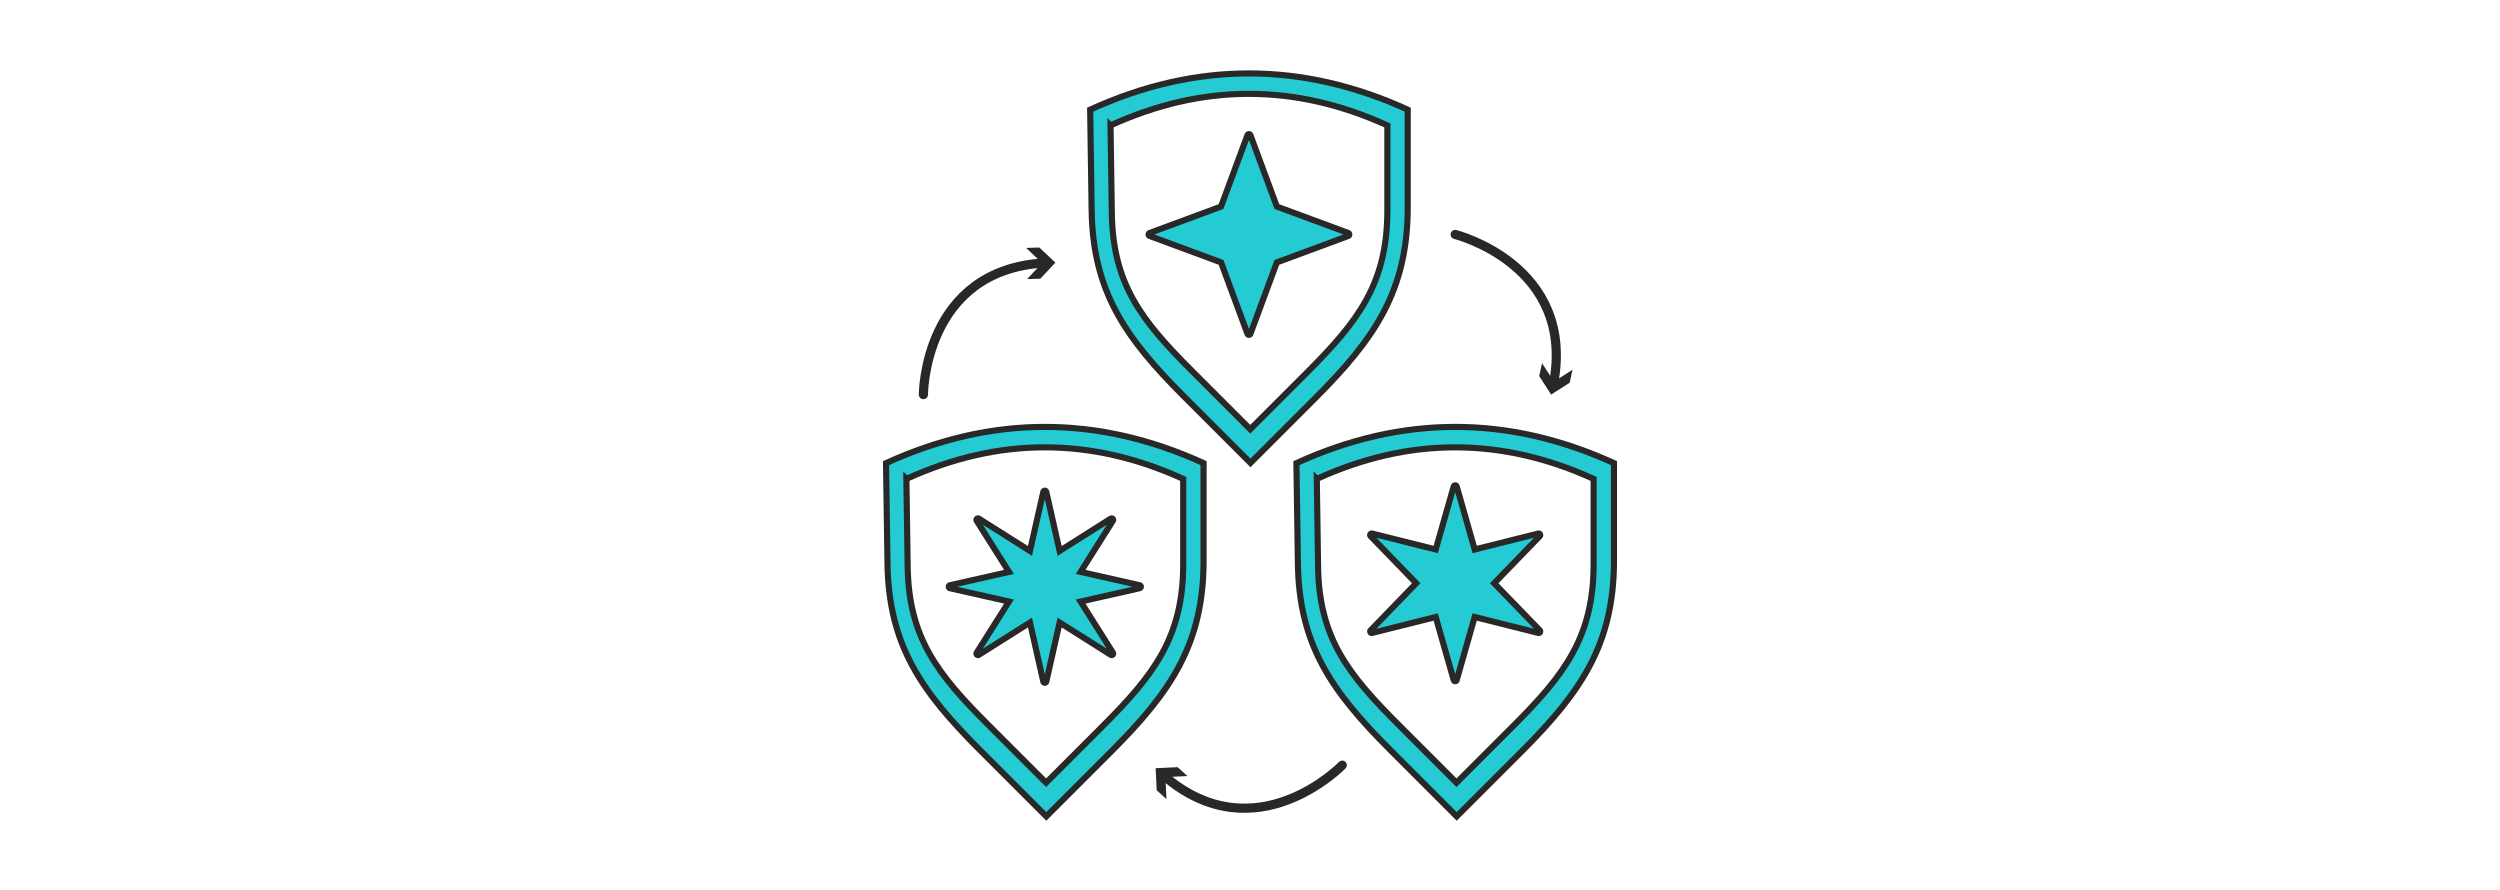 <?xml version="1.0" encoding="UTF-8"?> <svg xmlns="http://www.w3.org/2000/svg" id="Layer_1" version="1.1" viewBox="0 0 767 273"><rect width="767" height="273" style="fill: #fff;"></rect><g><g><path d="M446.456,71.938s37.165,9.316,30.132,45.975" style="fill: none; stroke: #282828; stroke-linecap: round; stroke-linejoin: round; stroke-width: 2.821px;"></path><polygon points="473.094 111.405 476.751 117.098 482.442 113.437 481.579 117.406 475.889 121.064 472.231 115.374 473.094 111.405" style="fill: #282828;"></polygon></g><path d="M271.831,142.085c32.476-14.811,64.951-14.811,97.427,0v29.929c0,25.66-10.193,40.401-28.337,58.545l-19.913,19.913-20.399-20.399c-17.857-17.857-28.024-32.119-28.33-57.37l-.448-30.618h0Z" style="fill: #25cbd3; stroke: #282828; stroke-miterlimit: 10; stroke-width: 1.881px;"></path><path d="M278.08,146.925c28.309-12.911,56.619-12.911,84.928,0v26.089c0,22.368-8.886,33.952-24.702,49.768l-17.359,17.359-17.782-17.782c-15.566-15.566-24.429-26.733-24.696-48.744l-.39-26.69-0-0Z" style="fill: #fff; stroke: #282828; stroke-miterlimit: 10; stroke-width: 1.881px;"></path><path d="M321.001,150.898l4.094,18.125,15.711-9.921c.422-.266.912.224.645.645l-9.921,15.711,18.125,4.094c.486.11.486.803,0,.913l-18.125,4.094,9.921,15.711c.266.422-.224.912-.645.645l-15.711-9.921-4.094,18.125c-.11.486-.803.486-.913,0l-4.094-18.125-15.711,9.921c-.422.266-.912-.224-.645-.645l9.921-15.711-18.125-4.094c-.486-.11-.486-.803,0-.913l18.125-4.094-9.921-15.711c-.266-.422.224-.912.645-.645l15.711,9.921,4.094-18.125c.11-.486.803-.486.913,0Z" style="fill: #25cbd3; stroke: #282828; stroke-miterlimit: 10; stroke-width: 1.881px;"></path><path d="M334.463,33.636c32.476-14.811,64.951-14.811,97.427,0v29.929c0,25.66-10.193,40.401-28.337,58.545l-19.913,19.913-20.399-20.399c-17.857-17.857-28.024-32.119-28.33-57.37l-.448-30.618h0Z" style="fill: #25cbd3; stroke: #282828; stroke-miterlimit: 10; stroke-width: 1.881px;"></path><path d="M340.712,38.475c28.309-12.911,56.619-12.911,84.928,0v26.089c0,22.368-8.886,33.952-24.702,49.768l-17.359,17.359-17.782-17.782c-15.566-15.566-24.429-26.733-24.696-48.744l-.39-26.69-0-0Z" style="fill: #fff; stroke: #282828; stroke-miterlimit: 10; stroke-width: 1.881px;"></path><path d="M383.623,41.441l8.116,21.934,21.934,8.116c.415.154.415.74,0,.894l-21.934,8.116-8.116,21.934c-.154.415-.74.415-.894,0l-8.116-21.934-21.934-8.116c-.415-.154-.415-.74,0-.894l21.934-8.116,8.116-21.934c.154-.415.74-.415.894,0Z" style="fill: #25cbd3; stroke: #282828; stroke-miterlimit: 10; stroke-width: 1.881px;"></path><path d="M397.742,142.085c32.476-14.811,64.951-14.811,97.427,0v29.929c0,25.66-10.193,40.401-28.337,58.545l-19.913,19.913-20.399-20.399c-17.857-17.857-28.024-32.119-28.33-57.37l-.448-30.618h0Z" style="fill: #25cbd3; stroke: #282828; stroke-miterlimit: 10; stroke-width: 1.881px;"></path><path d="M403.992,146.925c28.309-12.911,56.619-12.911,84.928,0v26.089c0,22.368-8.886,33.952-24.702,49.768l-17.359,17.359-17.782-17.782c-15.566-15.566-24.429-26.733-24.696-48.744l-.39-26.69-0-0Z" style="fill: #fff; stroke: #282828; stroke-miterlimit: 10; stroke-width: 1.881px;"></path><path d="M446.908,149.211l5.527,19.368,19.537-4.897c.459-.115.782.444.453.784l-14.01,14.471,14.01,14.471c.329.34.007.899-.453.784l-19.537-4.897-5.527,19.368c-.13.455-.775.455-.905,0l-5.527-19.368-19.537,4.897c-.459.115-.782-.444-.453-.784l14.01-14.471-14.01-14.471c-.329-.34-.007-.899.453-.784l19.537,4.897,5.527-19.368c.13-.455.775-.455.905,0Z" style="fill: #25cbd3; stroke: #282828; stroke-miterlimit: 10; stroke-width: 1.881px;"></path><g><path d="M411.807,234.758s-26.65,27.528-54.881,3.107" style="fill: none; stroke: #282828; stroke-linecap: round; stroke-linejoin: round; stroke-width: 2.821px;"></path><polygon points="364.309 238.094 357.55 238.415 357.875 245.174 354.869 242.442 354.546 235.685 361.303 235.363 364.309 238.094" style="fill: #282828;"></polygon></g><g><path d="M283.301,121.064s0-38.315,37.269-40.406" style="fill: none; stroke: #282828; stroke-linecap: round; stroke-linejoin: round; stroke-width: 2.821px;"></path><polygon points="315.106 85.629 319.739 80.697 314.805 76.067 318.864 75.939 323.796 80.569 319.166 85.501 315.106 85.629" style="fill: #282828;"></polygon></g></g></svg> 